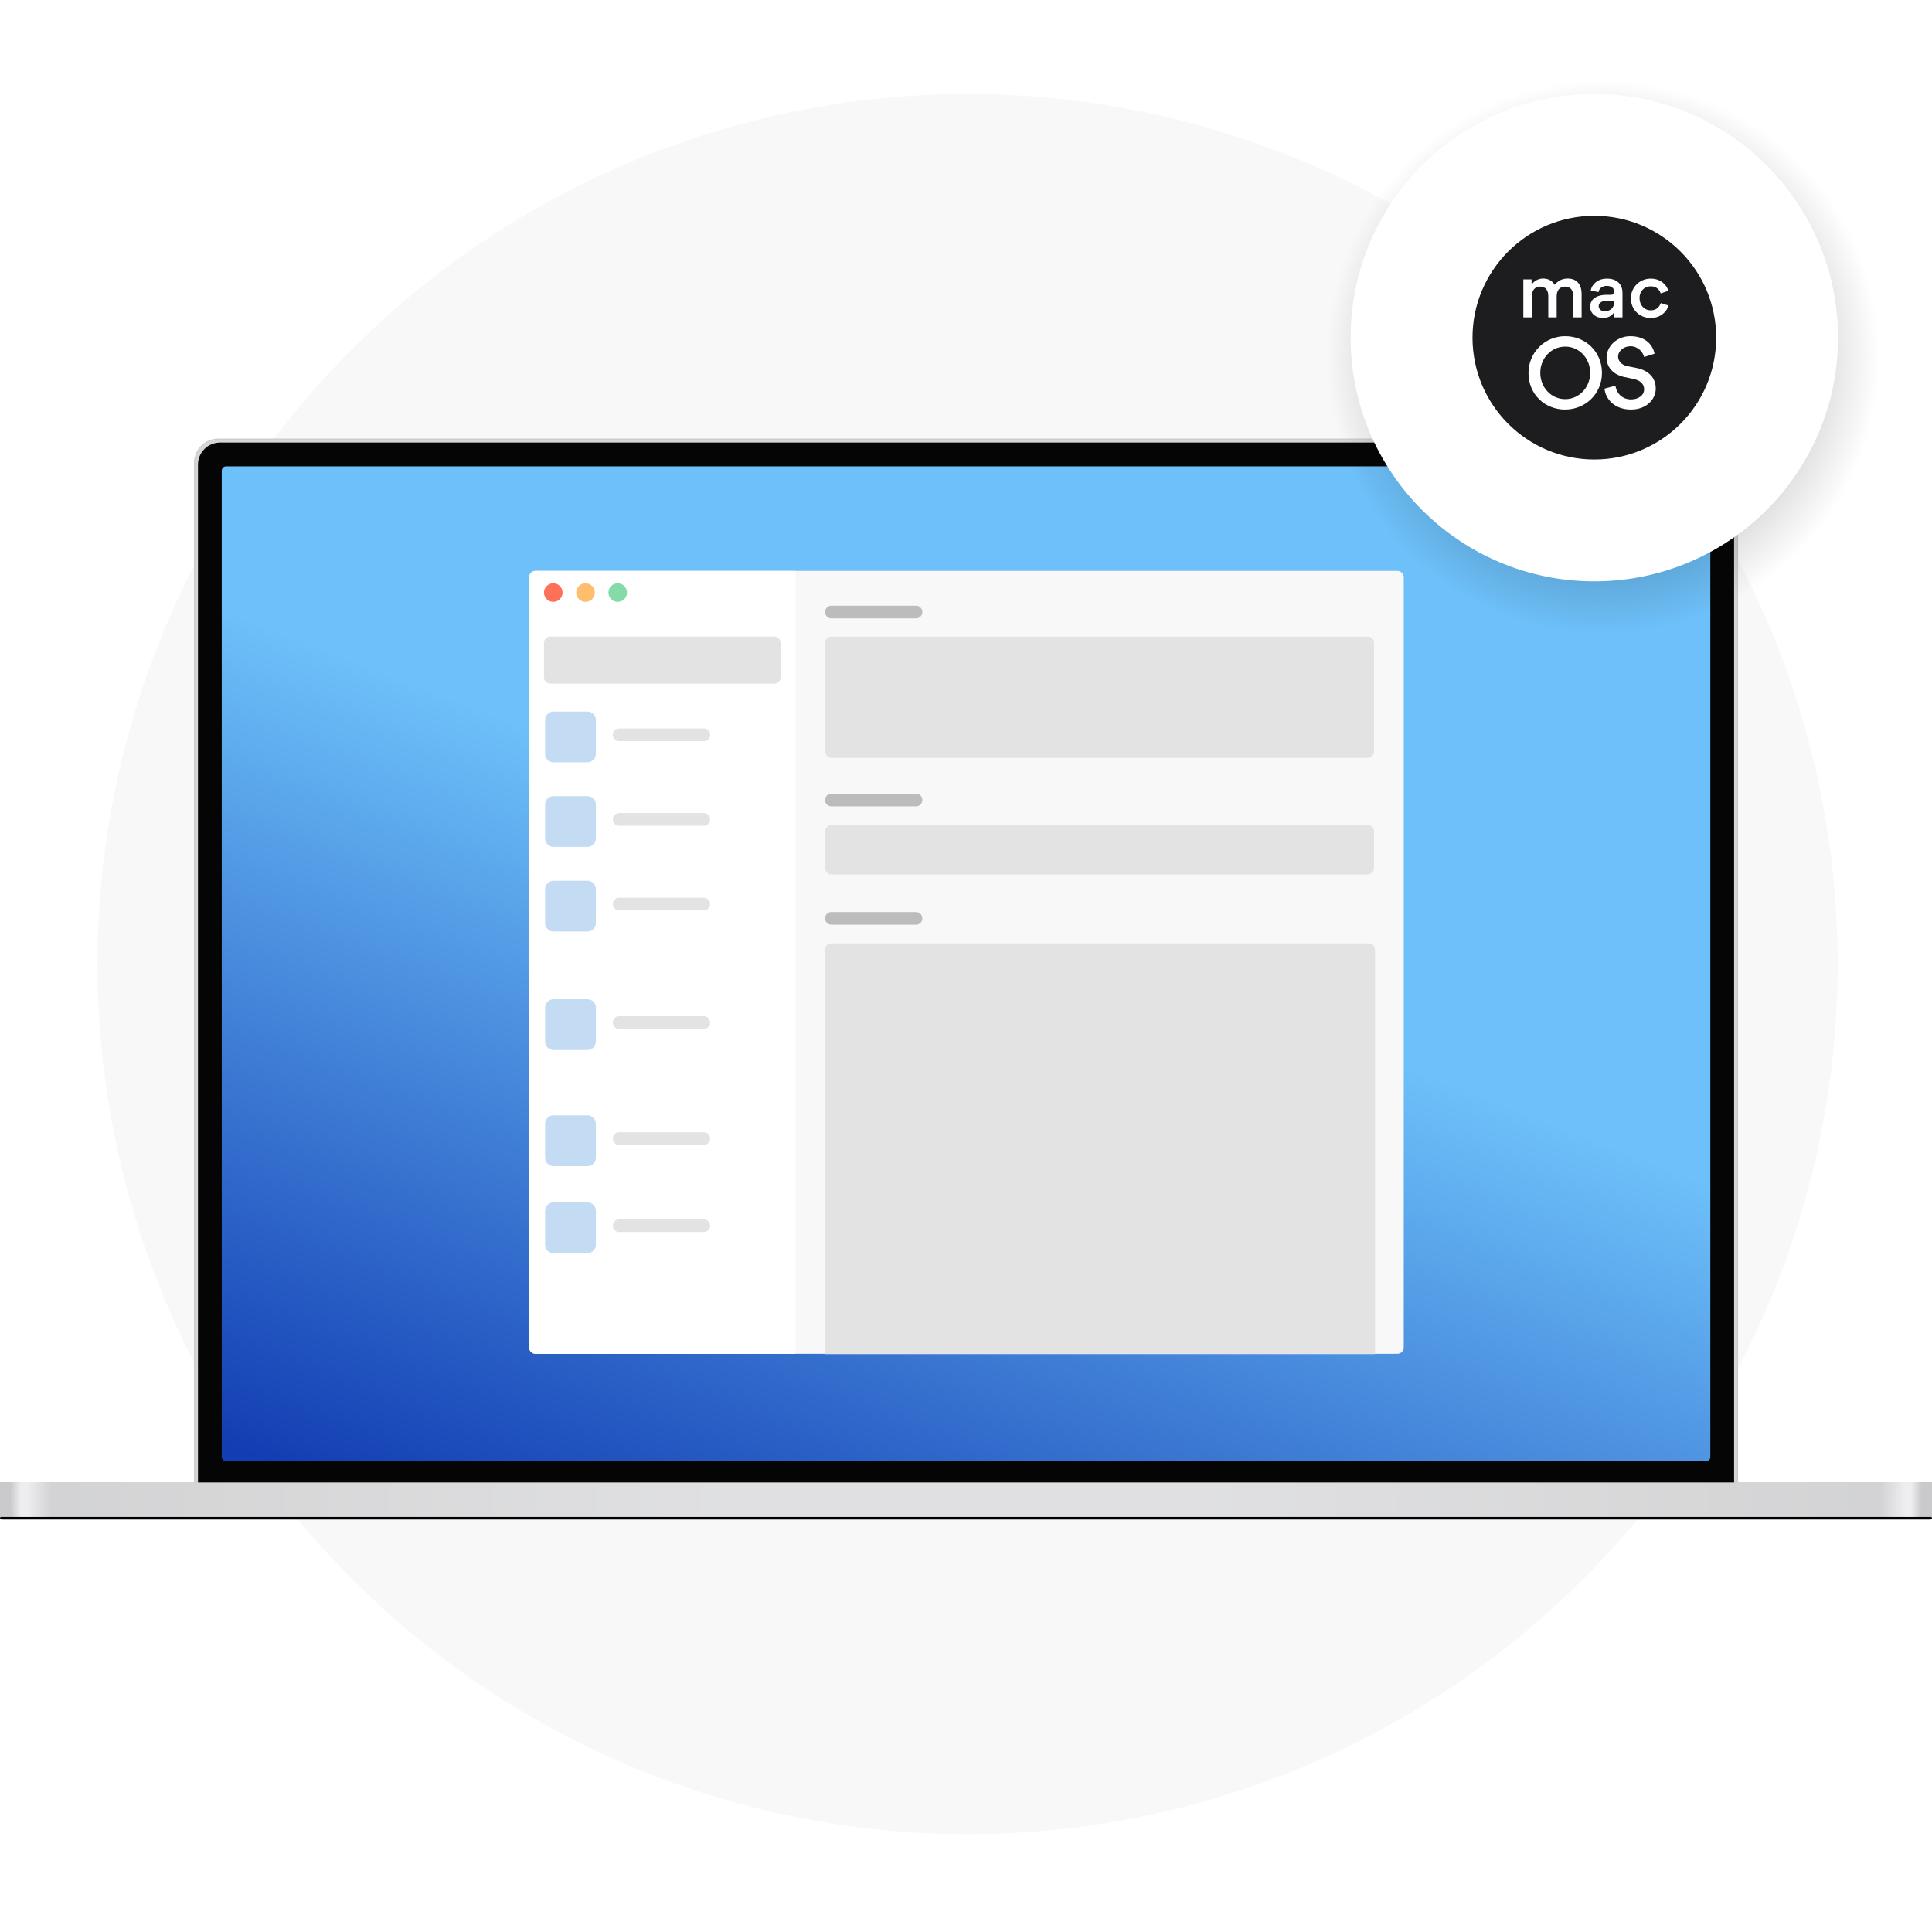 <svg width="555" height="555" viewBox="0 0 555 555" fill="none" xmlns="http://www.w3.org/2000/svg">
<g clip-path="url(#clip0_4023_7727)">
<circle cx="277.952" cy="276.952" r="249.952" fill="#F8F8F8"/>
<g filter="url(#filter0_f_4023_7727)">
<rect y="435.728" width="555" height="0.758" rx="0.379" fill="black"/>
</g>
<g filter="url(#filter1_f_4023_7727)">
<rect x="0.382" y="436.11" width="554.242" height="0.379" rx="0.19" fill="black" fill-opacity="0.6"/>
</g>
<rect y="425.87" width="555" height="9.857" fill="url(#paint0_radial_4023_7727)"/>
<rect y="425.87" width="555" height="9.857" fill="white" fill-opacity="0.6"/>
<path d="M55.895 132.961C55.895 129.204 58.941 126.158 62.698 126.158H492.322C496.078 126.158 499.124 129.204 499.124 132.961V425.709H55.895V132.961Z" fill="#D6D6D6" stroke="#CCCCCC" stroke-width="0.316"/>
<g filter="url(#filter2_di_4023_7727)">
<path d="M56.876 133.466C56.876 129.972 59.709 127.139 63.204 127.139H491.818C495.313 127.139 498.146 129.972 498.146 133.467V425.868H56.876V133.466Z" fill="#050505"/>
</g>
<g clip-path="url(#clip1_4023_7727)">
<rect x="42.989" y="119.861" width="468.905" height="313.435" rx="1.08" fill="url(#paint1_linear_4023_7727)"/>
<path d="M152.001 165.836C152.001 164.822 152.823 164 153.837 164H401.415C402.429 164 403.251 164.822 403.251 165.836V387.079C403.251 388.093 402.429 388.915 401.415 388.915H153.837C152.823 388.915 152.001 388.093 152.001 387.079V165.836Z" fill="#F8F8F8"/>
<path d="M237.001 272.84C237.001 271.824 237.825 271 238.841 271H393.161C394.177 271 395.001 271.824 395.001 272.84V389H237.001V272.84Z" fill="#E3E3E3"/>
<path d="M152.001 165.836C152.001 164.822 152.823 164 153.837 164H228.515V388.915H153.837C152.823 388.915 152.001 388.093 152.001 387.079V165.836Z" fill="white"/>
<path d="M161.601 170.227C161.601 171.701 160.406 172.896 158.932 172.896C157.458 172.896 156.263 171.701 156.263 170.227C156.263 168.753 157.458 167.558 158.932 167.558C160.406 167.558 161.601 168.753 161.601 170.227Z" fill="#FF7059"/>
<path d="M170.866 170.227C170.866 171.701 169.671 172.896 168.196 172.896C166.722 172.896 165.527 171.701 165.527 170.227C165.527 168.753 166.722 167.558 168.196 167.558C169.671 167.558 170.866 168.753 170.866 170.227Z" fill="#FFBD6E"/>
<path d="M180.112 170.227C180.112 171.701 178.917 172.896 177.443 172.896C175.969 172.896 174.774 171.701 174.774 170.227C174.774 168.753 175.969 167.558 177.443 167.558C178.917 167.558 180.112 168.753 180.112 170.227Z" fill="#84DBA8"/>
<path d="M156.263 184.699C156.263 183.685 157.085 182.863 158.099 182.863H222.4C223.414 182.863 224.236 183.685 224.236 184.699V194.55C224.236 195.564 223.414 196.386 222.4 196.386H158.099C157.085 196.386 156.263 195.564 156.263 194.55V184.699Z" fill="#E3E3E3"/>
<path d="M237.051 184.699C237.051 183.685 237.873 182.863 238.887 182.863H392.869C393.883 182.863 394.705 183.685 394.705 184.699V215.903C394.705 216.917 393.883 217.739 392.869 217.739H238.887C237.873 217.739 237.051 216.917 237.051 215.903V184.699Z" fill="#E3E3E3"/>
<path d="M237.051 238.821C237.051 237.807 237.873 236.985 238.887 236.985H392.869C393.883 236.985 394.705 237.807 394.705 238.821V249.384C394.705 250.398 393.883 251.22 392.869 251.22H238.887C237.873 251.22 237.051 250.398 237.051 249.384V238.821Z" fill="#E3E3E3"/>
<path d="M176.04 211.081C176.04 210.074 176.856 209.258 177.864 209.258H202.177C203.184 209.258 204.001 210.074 204.001 211.081C204.001 212.088 203.184 212.905 202.177 212.905H177.864C176.856 212.905 176.04 212.088 176.04 211.081Z" fill="#E3E3E3"/>
<path d="M237.001 175.823C237.001 174.816 237.817 174 238.824 174H263.138C264.145 174 264.962 174.816 264.962 175.823C264.962 176.831 264.145 177.647 263.138 177.647H238.824C237.817 177.647 237.001 176.831 237.001 175.823Z" fill="#BCBCBC"/>
<path d="M237.001 229.823C237.001 228.816 237.817 228 238.824 228H263.138C264.145 228 264.962 228.816 264.962 229.823C264.962 230.831 264.145 231.647 263.138 231.647H238.824C237.817 231.647 237.001 230.831 237.001 229.823Z" fill="#BCBCBC"/>
<path d="M237.001 263.824C237.001 262.816 237.817 262 238.824 262H263.138C264.145 262 264.962 262.816 264.962 263.824C264.962 264.831 264.145 265.647 263.138 265.647H238.824C237.817 265.647 237.001 264.831 237.001 263.824Z" fill="#BCBCBC"/>
<path d="M176.037 327.08C176.037 326.073 176.853 325.256 177.86 325.256H202.174C203.181 325.256 203.997 326.073 203.997 327.08C203.997 328.087 203.181 328.903 202.174 328.903H177.86C176.853 328.903 176.037 328.087 176.037 327.08Z" fill="#E3E3E3"/>
<path d="M176.037 259.709C176.037 258.702 176.853 257.885 177.86 257.885H202.174C203.181 257.885 203.997 258.702 203.997 259.709C203.997 260.716 203.181 261.532 202.174 261.532H177.86C176.853 261.532 176.037 260.716 176.037 259.709Z" fill="#E3E3E3"/>
<path d="M176.037 235.386C176.037 234.379 176.853 233.563 177.86 233.563H202.174C203.181 233.563 203.997 234.379 203.997 235.386C203.997 236.393 203.181 237.21 202.174 237.21H177.86C176.853 237.21 176.037 236.393 176.037 235.386Z" fill="#E3E3E3"/>
<path d="M176.037 352.095C176.037 351.088 176.853 350.272 177.86 350.272H202.174C203.181 350.272 203.997 351.088 203.997 352.095C203.997 353.102 203.181 353.919 202.174 353.919H177.86C176.853 353.919 176.037 353.102 176.037 352.095Z" fill="#E3E3E3"/>
<path d="M176.037 293.746C176.037 292.739 176.853 291.922 177.86 291.922H202.174C203.181 291.922 203.997 292.739 203.997 293.746C203.997 294.753 203.181 295.57 202.174 295.57H177.86C176.853 295.57 176.037 294.753 176.037 293.746Z" fill="#E3E3E3"/>
<path d="M156.587 206.83C156.587 205.487 157.675 204.398 159.018 204.398H168.744C170.087 204.398 171.175 205.487 171.175 206.83V216.555C171.175 217.898 170.087 218.987 168.744 218.987H159.018C157.675 218.987 156.587 217.898 156.587 216.555V206.83Z" fill="#C3DCF4"/>
<path d="M156.587 322.835C156.587 321.493 157.675 320.404 159.018 320.404H168.744C170.087 320.404 171.175 321.493 171.175 322.835V332.561C171.175 333.904 170.087 334.992 168.744 334.992H159.018C157.675 334.992 156.587 333.904 156.587 332.561V322.835Z" fill="#C3DCF4"/>
<path d="M156.587 255.444C156.587 254.101 157.675 253.013 159.018 253.013H168.744C170.087 253.013 171.175 254.101 171.175 255.444V265.169C171.175 266.512 170.087 267.601 168.744 267.601H159.018C157.675 267.601 156.587 266.512 156.587 265.169V255.444Z" fill="#C3DCF4"/>
<path d="M156.587 231.132C156.587 229.789 157.675 228.7 159.018 228.7H168.744C170.087 228.7 171.175 229.789 171.175 231.132V240.857C171.175 242.2 170.087 243.288 168.744 243.288H159.018C157.675 243.288 156.587 242.2 156.587 240.857V231.132Z" fill="#C3DCF4"/>
<path d="M156.587 347.841C156.587 346.498 157.675 345.409 159.018 345.409H168.744C170.087 345.409 171.175 346.498 171.175 347.841V357.566C171.175 358.909 170.087 359.998 168.744 359.998H159.018C157.675 359.998 156.587 358.909 156.587 357.566V347.841Z" fill="#C3DCF4"/>
<path d="M156.587 289.481C156.587 288.138 157.675 287.05 159.018 287.05H168.744C170.087 287.05 171.175 288.138 171.175 289.481V299.206C171.175 300.549 170.087 301.638 168.744 301.638H159.018C157.675 301.638 156.587 300.549 156.587 299.206V289.481Z" fill="#C3DCF4"/>
</g>
<circle cx="460.5" cy="102.5" r="88.5" fill="url(#paint2_radial_4023_7727)"/>
<circle cx="458" cy="97" r="70" fill="white"/>
<path fill-rule="evenodd" clip-rule="evenodd" d="M458 132C438.671 132 423 116.329 423 97C423 77.671 438.671 62 458 62C477.329 62 493 77.671 493 97C493 116.329 477.329 132 458 132ZM439.085 107.179C439.085 113.243 443.758 117.653 449.585 117.653C455.387 117.653 460.19 113.164 460.19 107.1C460.19 101.089 455.492 96.574 449.664 96.574C448.271 96.566 446.889 96.836 445.601 97.366C444.312 97.897 443.141 98.678 442.157 99.665C441.173 100.651 440.395 101.824 439.867 103.114C439.34 104.404 439.074 105.786 439.085 107.179ZM442.472 107.1C442.472 102.927 445.595 99.567 449.638 99.567C453.654 99.567 456.804 102.927 456.804 107.1C456.804 111.274 453.654 114.66 449.638 114.66C445.595 114.66 442.472 111.274 442.472 107.1ZM468.523 117.653C473.068 117.653 475.64 114.634 475.64 111.642C475.64 108.597 473.698 106.418 470.023 105.683L467.421 105.184C465.77 104.843 464.825 103.609 464.825 102.454C464.825 100.879 466.371 99.462 468.369 99.462C470.548 99.462 471.939 101.089 472.306 102.559L475.296 101.614C474.879 99.383 472.963 96.574 468.316 96.574C464.612 96.574 461.515 99.357 461.515 102.743C461.515 105.42 463.352 107.652 466.738 108.334L469.258 108.859C470.994 109.227 472.303 110.172 472.303 111.852C472.303 113.584 470.623 114.739 468.579 114.739C466.108 114.739 464.481 113.19 464.035 110.802L460.917 111.642C461.203 114.555 463.723 117.653 468.529 117.653H468.523ZM444.77 85.042V91.167H447.179V85.082C447.179 83.429 448.078 82.326 449.588 82.326C451.263 82.326 451.916 83.47 451.916 85.021V91.167H454.345V84.429C454.345 81.959 453.141 80.019 450.385 80.019C448.71 80.019 447.649 80.632 446.587 81.816C445.975 80.713 444.893 80.019 443.218 80.019C442.361 80.019 441.013 80.346 439.972 81.734V80.264H437.604V91.167H440.033V85.103C440.033 83.449 440.932 82.326 442.422 82.326C444.096 82.326 444.77 83.51 444.77 85.042ZM466.085 91.167V84.225C466.085 83.49 465.983 82.857 465.718 82.265C465.003 80.693 463.472 80.04 461.634 80.04C460.838 80.04 460.062 80.183 459.429 80.468C457.918 81.122 457.081 82.51 456.979 83.429L459.184 83.919C459.368 82.877 460.246 82.122 461.573 82.122C463.002 82.122 463.717 82.918 463.717 83.776C463.717 84.307 463.431 84.695 462.696 84.695H461.348C459.45 84.695 456.816 85.491 456.816 88.022V88.145C456.816 90.023 458.368 91.35 460.491 91.35C461.512 91.35 462.9 91.003 463.696 89.676V91.167H466.085ZM463.696 86.757C463.696 88.39 462.635 89.411 460.981 89.411C459.96 89.411 459.245 88.819 459.245 87.92C459.245 86.9 460.43 86.41 461.348 86.41H463.696V86.757ZM474.17 91.35C477.13 91.35 478.825 89.452 479.315 87.778L477.09 87.063C476.763 87.9 476.089 89.145 474.211 89.145C472.353 89.145 470.985 87.696 470.985 85.654C470.985 83.592 472.414 82.245 474.19 82.245C476.008 82.245 476.804 83.429 477.049 84.286L479.254 83.551C478.784 81.714 476.906 80.04 474.211 80.04C470.965 80.04 468.494 82.592 468.494 85.695C468.494 88.9 470.965 91.35 474.17 91.35Z" fill="#1D1D1F"/>
</g>
<defs>
<filter id="filter0_f_4023_7727" x="-3.797" y="431.931" width="562.593" height="8.352" filterUnits="userSpaceOnUse" color-interpolation-filters="sRGB">
<feFlood flood-opacity="0" result="BackgroundImageFix"/>
<feBlend mode="normal" in="SourceGraphic" in2="BackgroundImageFix" result="shape"/>
<feGaussianBlur stdDeviation="1.898" result="effect1_foregroundBlur_4023_7727"/>
</filter>
<filter id="filter1_f_4023_7727" x="-0.567" y="435.161" width="556.14" height="2.277" filterUnits="userSpaceOnUse" color-interpolation-filters="sRGB">
<feFlood flood-opacity="0" result="BackgroundImageFix"/>
<feBlend mode="normal" in="SourceGraphic" in2="BackgroundImageFix" result="shape"/>
<feGaussianBlur stdDeviation="0.475" result="effect1_foregroundBlur_4023_7727"/>
</filter>
<filter id="filter2_di_4023_7727" x="56.559" y="126.822" width="441.904" height="299.362" filterUnits="userSpaceOnUse" color-interpolation-filters="sRGB">
<feFlood flood-opacity="0" result="BackgroundImageFix"/>
<feColorMatrix in="SourceAlpha" type="matrix" values="0 0 0 0 0 0 0 0 0 0 0 0 0 0 0 0 0 0 127 0" result="hardAlpha"/>
<feMorphology radius="0.158" operator="dilate" in="SourceAlpha" result="effect1_dropShadow_4023_7727"/>
<feOffset/>
<feGaussianBlur stdDeviation="0.079"/>
<feComposite in2="hardAlpha" operator="out"/>
<feColorMatrix type="matrix" values="0 0 0 0 1 0 0 0 0 1 0 0 0 0 1 0 0 0 0.6 0"/>
<feBlend mode="normal" in2="BackgroundImageFix" result="effect1_dropShadow_4023_7727"/>
<feBlend mode="normal" in="SourceGraphic" in2="effect1_dropShadow_4023_7727" result="shape"/>
<feColorMatrix in="SourceAlpha" type="matrix" values="0 0 0 0 0 0 0 0 0 0 0 0 0 0 0 0 0 0 127 0" result="hardAlpha"/>
<feMorphology radius="0.633" operator="erode" in="SourceAlpha" result="effect2_innerShadow_4023_7727"/>
<feOffset/>
<feGaussianBlur stdDeviation="0.633"/>
<feComposite in2="hardAlpha" operator="arithmetic" k2="-1" k3="1"/>
<feColorMatrix type="matrix" values="0 0 0 0 0 0 0 0 0 0 0 0 0 0 0 0 0 0 0.1 0"/>
<feBlend mode="normal" in2="shape" result="effect2_innerShadow_4023_7727"/>
</filter>
<radialGradient id="paint0_radial_4023_7727" cx="0" cy="0" r="1" gradientUnits="userSpaceOnUse" gradientTransform="translate(277.5 425.87) scale(276.229 655.244)">
<stop offset="0.245" stop-color="#B1B2B7"/>
<stop offset="0.789" stop-color="#99999C"/>
<stop offset="0.957" stop-color="#909196"/>
<stop offset="0.983" stop-color="#D4D5DA"/>
<stop offset="0.989" stop-color="#D4D5DA"/>
<stop offset="1" stop-color="#7A7A81"/>
</radialGradient>
<linearGradient id="paint1_linear_4023_7727" x1="190.726" y1="224.023" x2="109.916" y2="433.296" gradientUnits="userSpaceOnUse">
<stop stop-color="#6DC0F9"/>
<stop offset="1" stop-color="#123DB3"/>
</linearGradient>
<radialGradient id="paint2_radial_4023_7727" cx="0" cy="0" r="1" gradientUnits="userSpaceOnUse" gradientTransform="translate(460.5 102.5) rotate(90) scale(79.65)">
<stop stop-color="#030303" stop-opacity="0.6"/>
<stop offset="1" stop-opacity="0"/>
</radialGradient>
<clipPath id="clip0_4023_7727">
<rect width="555" height="555" fill="white"/>
</clipPath>
<clipPath id="clip1_4023_7727">
<rect x="63.7" y="133.963" width="427.623" height="285.84" rx="1.266" fill="white"/>
</clipPath>
</defs>
</svg>

